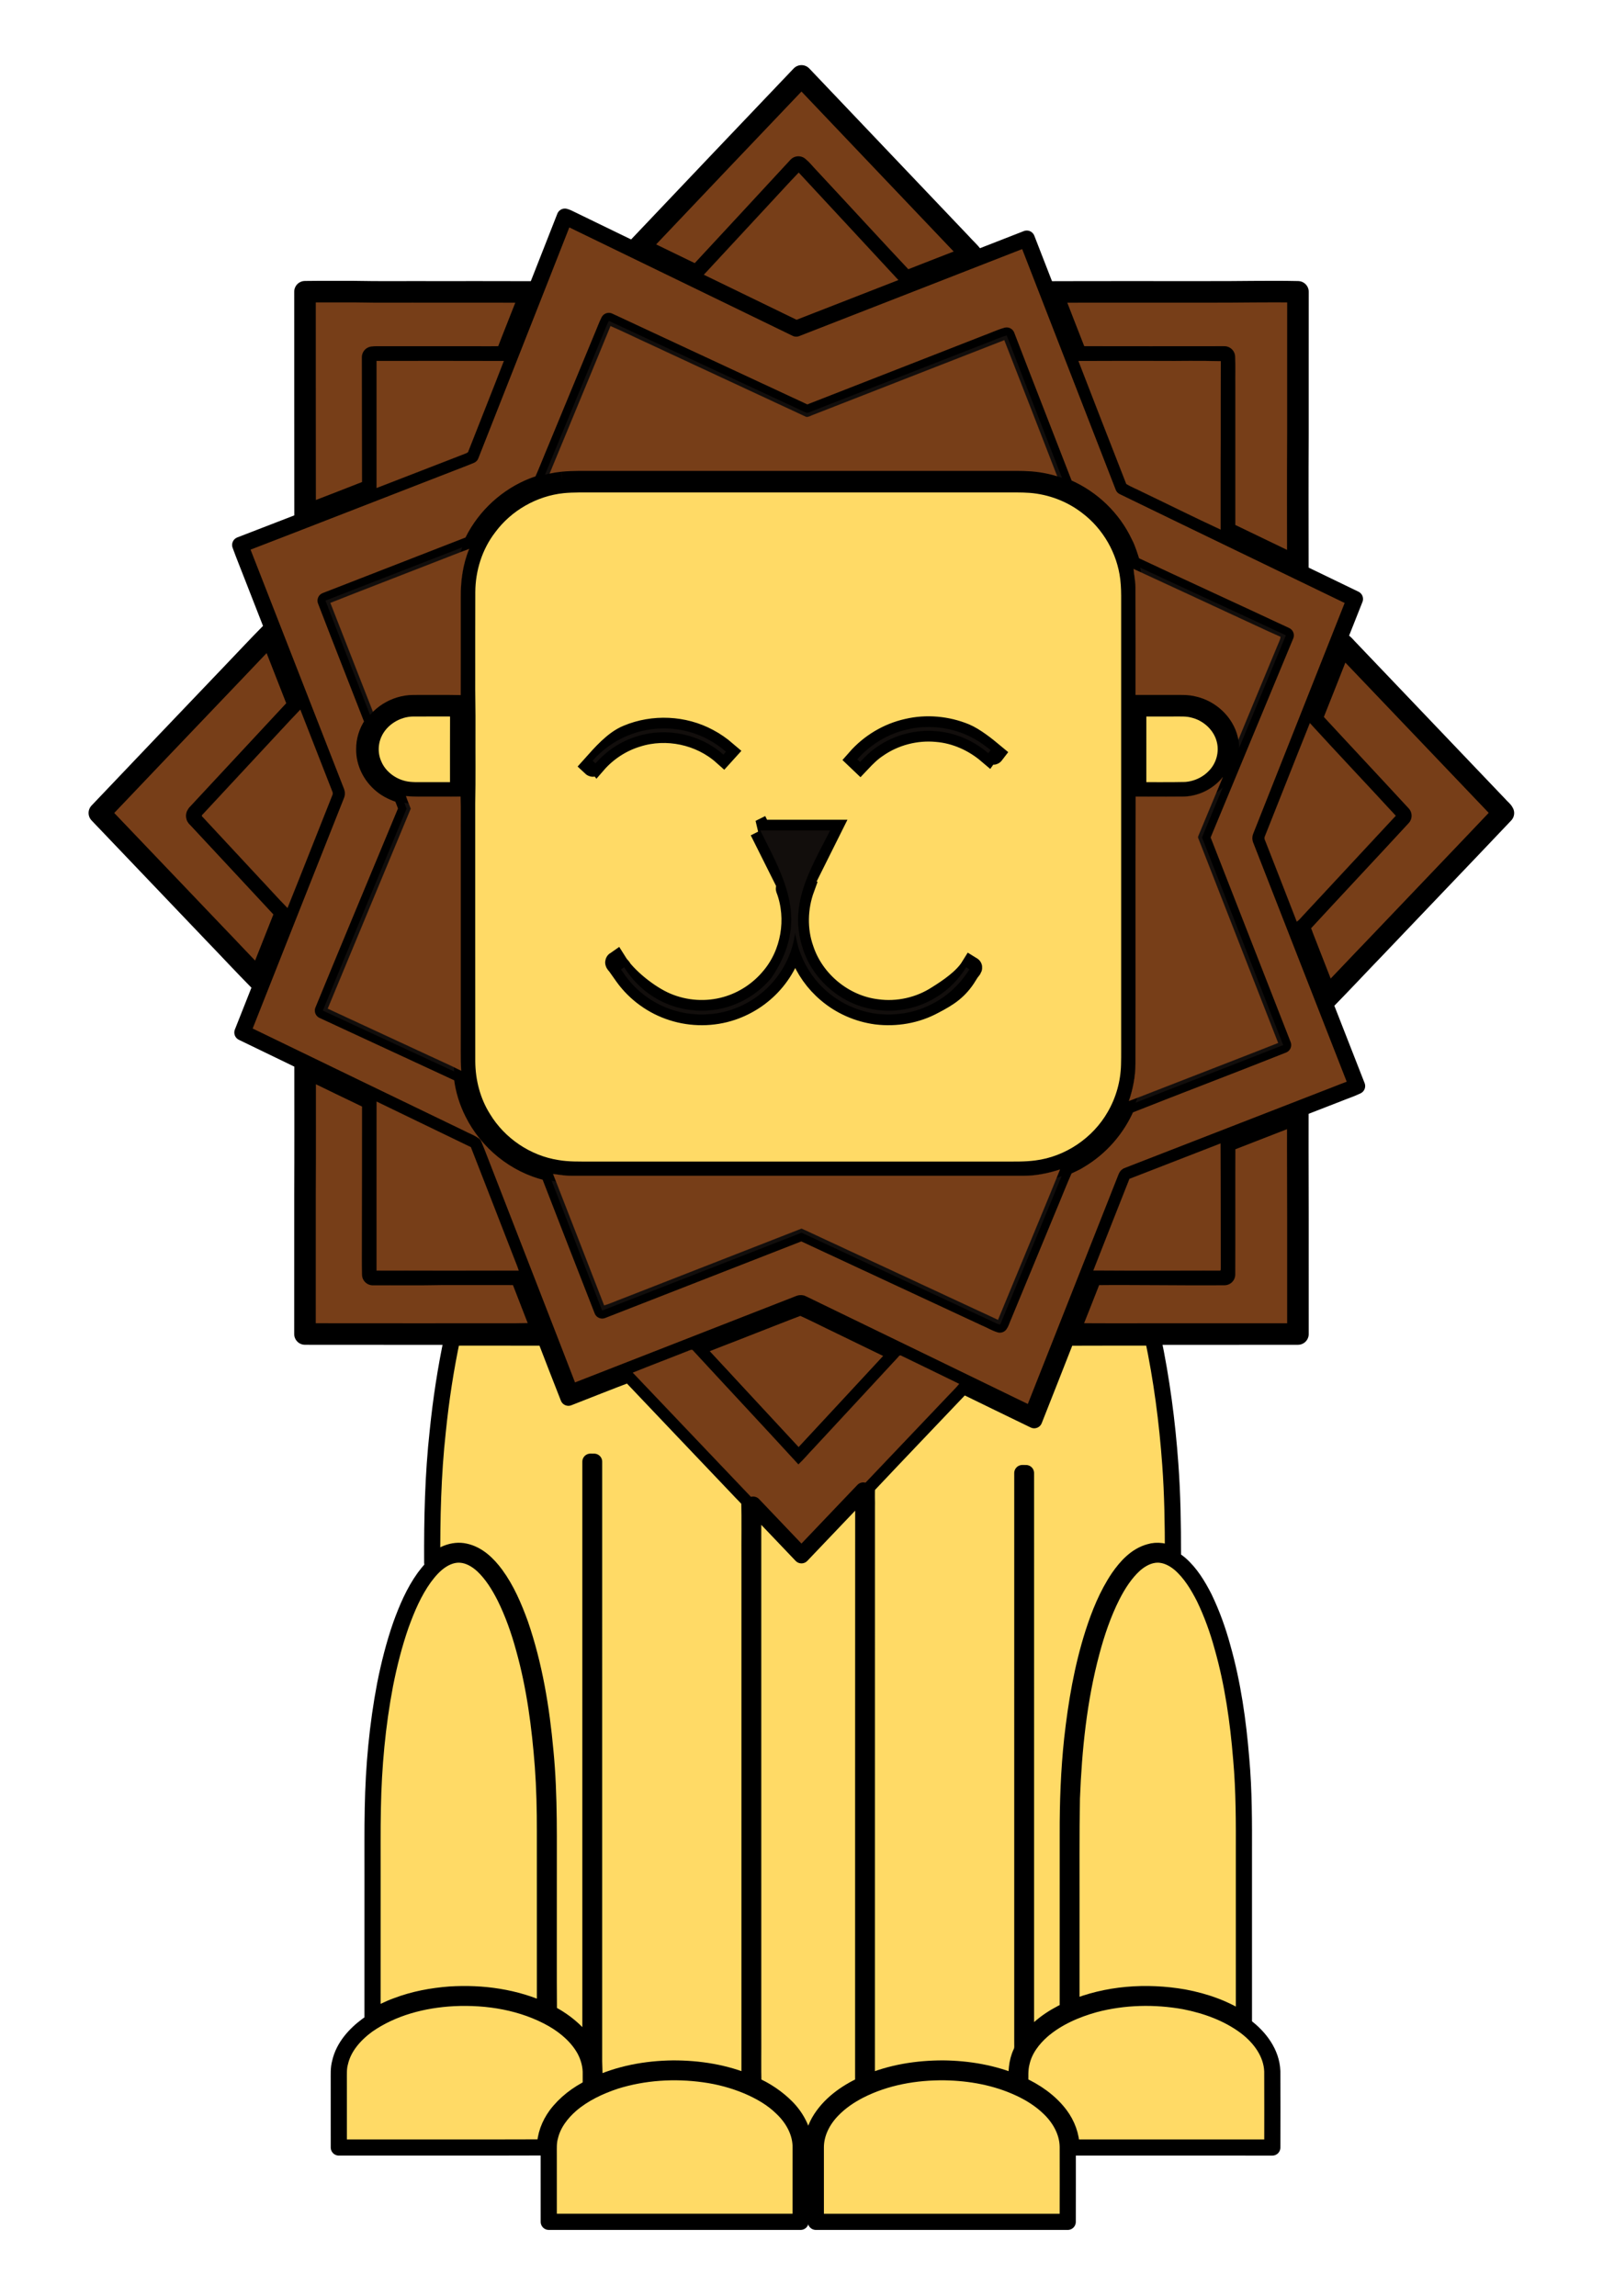 <?xml version="1.0" encoding="UTF-8" standalone="no"?>
<svg
   xmlns:dc="http://purl.org/dc/elements/1.1/"
   xmlns:cc="http://creativecommons.org/ns#"
   xmlns:rdf="http://www.w3.org/1999/02/22-rdf-syntax-ns#"
   xmlns:svg="http://www.w3.org/2000/svg"
   xmlns="http://www.w3.org/2000/svg"
   xmlns:sodipodi="http://sodipodi.sourceforge.net/DTD/sodipodi-0.dtd"
   xmlns:inkscape="http://www.inkscape.org/namespaces/inkscape"
   version="1.1"
   id="Layer_1"
   x="0px"
   y="0px"
   viewBox="0 0 1189.92 1704.619"
   style="enable-background:new 0 0 1189.92 1704.619;"
   xml:space="preserve"
   inkscape:version="0.91 r13725"
   sodipodi:docname="Stylized-Cartoon-Lion-remix.svg"><defs
     id="defs1134032" /><sodipodi:namedview
     pagecolor="#ffffff"
     bordercolor="#666666"
     borderopacity="1"
     objecttolerance="10"
     gridtolerance="10"
     guidetolerance="10"
     inkscape:pageopacity="0"
     inkscape:pageshadow="2"
     inkscape:window-width="1916"
     inkscape:window-height="1035"
     id="namedview1134030"
     showgrid="false"
     inkscape:zoom="0.58583616"
     inkscape:cx="566.95775"
     inkscape:cy="756.76073"
     inkscape:window-x="4"
     inkscape:window-y="1"
     inkscape:window-maximized="1"
     inkscape:current-layer="g1133946" /><style
     type="text/css"
     id="style1133944">
	.st0{fill:#120E0C;stroke:#120E0C;stroke-width:0.094;}
	.st1{fill:#773E18;stroke:#773E18;stroke-width:0.094;}
	.st2{fill:#FFDA66;stroke:#FFDA66;stroke-width:0.094;}
</style><g
     id="g1133946"><g
       id="g1134576"><path
         id="path1133948"
         d="M470.97,182.579c41.38-43.366,82.623-86.861,123.964-130.259c43.288,45.468,86.55,90.963,129.831,136.444   c12.986-5.056,25.966-10.144,38.953-15.219c5.237,13.48,10.475,26.953,15.719,40.426c62.225-0.337,124.451-0.032,186.676-0.175   c0.149,69.52-0.032,139.04-0.013,208.56c14.408,6.97,28.815,13.927,43.223,20.891c-4.128,10.403-8.268,20.807-12.363,31.223   c40.99,43.035,82.065,85.992,123.055,129.026c-44.703,46.76-89.295,93.624-134.004,140.384c8.21,21.41,16.66,42.736,24.98,64.101   c-14.972,5.828-29.964,11.61-44.917,17.49c0.169,55.878,0.045,111.757,0.084,167.635c-35.863,0.013-71.727-0.02-107.59,0.019   c4.796,22.916,8.359,46.091,10.76,69.377c3.362,30.918,4.238,62.05,4.03,93.13c10.241,6.84,16.958,17.601,22.539,28.316   c10.592,21.579,16.802,45.027,21.287,68.553c4.893,25.908,7.379,52.218,8.489,78.547c0.513,14.933,0.402,29.88,0.409,44.826   c0.013,42.1-0.026,84.2,0.019,126.3c9.268,7.035,17.348,16.53,20.034,28.095c1.395,4.874,0.993,9.982,1.038,14.992   c-0.006,17.192,0.013,34.377-0.006,51.569c-23.74,0.006-47.48,0-71.22,0c-6.886,0.863-13.836,0.35-20.761,0.487   c-19.957,0-39.907,0.006-59.863,0c-0.071,18.334,0.078,36.668-0.071,55.002H602.93c-0.318-18.328-0.019-36.675-0.149-55.002   c-1.889-0.013-3.771-0.013-5.653,0.006c-0.019,18.334,0.026,36.662-0.019,54.996H404.565c-0.078-18.334-0.007-36.661-0.032-54.996   c-26.959,0-53.912-0.026-80.871,0.013c-3.485,0.208-6.912-0.701-10.397-0.519c-21.527,0.039-43.048,0-64.568,0.013   c0.045-19.781-0.104-39.569,0.071-59.35c0.649-16.069,11.883-29.575,24.908-37.934c0.201-39.719,0.026-79.443,0.084-119.162   c0.019-20.235-0.149-40.484,1.071-60.687c0.811-15.719,2.382-31.398,4.549-46.981c3.887-26.349,9.417-52.659,19.496-77.392   c4.66-11.299,10.358-22.345,18.431-31.606c0.74-0.701,0.727-1.739,0.759-2.654c-0.071-24.272,0.156-48.564,1.863-72.785   c2.174-31.976,6.47-63.809,12.993-95.188c-36.428,0.032-72.862,0.006-109.29,0.013c-0.058-31.638,0.136-63.277,0.078-94.915   c-0.071-35.831,0.24-71.655,0-107.48c-15.835-7.528-31.573-15.251-47.376-22.838c4.926-12.435,9.839-24.882,14.797-37.304   c-40.374-42.405-80.832-84.719-121.225-127.099c43.255-45.416,86.64-90.71,129.844-136.178   c-8.443-21.378-16.738-42.814-25.122-64.211c16.381-6.328,32.722-12.74,49.109-19.048c0.117-31.106-0.117-62.212-0.026-93.325   c0.071-25.635-0.247-51.27-0.006-76.906c57.28,0.013,114.56,0.091,171.834-0.039c7.392-18.996,14.985-37.908,22.384-56.904   C435.639,165.355,453.285,174.006,470.97,182.579 M473.793,183.78c14.511,7.262,29.185,14.206,43.768,21.332   c25.038-27.024,50.122-54.009,75.088-81.098c2.557,2.057,4.53,4.712,6.808,7.061c24.266,26.025,48.285,52.289,72.655,78.217   c16.562-6.444,33.086-12.993,49.674-19.372c-2.479-3.141-5.497-5.808-8.151-8.8c-39.569-41.587-79.099-83.207-118.694-124.775   C554.528,98.788,514.089,141.219,473.793,183.78 M571.46,151.142c-17.062,18.412-34.111,36.824-51.18,55.223   c23.214,11.448,46.572,22.611,69.819,33.981c0.649,0.409,1.33,0.467,2.051,0.175c25.629-9.923,51.167-20.086,76.828-29.938   c-0.292-0.474-0.604-0.928-0.928-1.363c-25.058-27.005-50.05-54.081-75.153-81.046C585.595,135.683,578.631,143.516,571.46,151.142    M419.304,160.832c-23.163,59.123-46.604,118.136-69.832,177.233c-5.354,2.258-10.832,4.218-16.231,6.38   c-51.66,20.008-103.248,40.212-154.94,60.123c3.063,8.43,6.496,16.725,9.709,25.103c20.612,52.789,41.224,105.578,61.842,158.367   c0.305,0.824,0.234,1.642-0.214,2.46c-23.247,58.656-46.546,117.299-69.715,175.994c53.944,26.206,107.986,52.205,161.976,78.327   c3.251,1.759,6.886,2.966,9.91,5.075c3.245,7.866,6.185,15.868,9.326,23.786c20.709,53.393,41.594,106.714,62.193,160.145   c2.719-0.63,5.231-1.889,7.84-2.836c53.191-20.794,106.389-41.555,159.574-62.355c1.707-0.552,3.55-1.992,5.296-0.746   c56.696,27.543,113.437,55.009,170.12,82.584c23.37-58.877,46.507-117.844,69.825-176.734c0.24-0.642,0.701-1.045,1.382-1.207   c51.997-20.21,103.988-40.439,155.985-60.655c4.653-1.921,9.488-3.446,14.025-5.646c-23.656-60.311-47.136-120.687-70.773-181.004   c-0.402-1.305-1.441-2.648-0.779-4.03c23.299-58.857,46.669-117.688,69.961-176.552c-57.306-27.79-114.729-55.366-171.99-83.246   c-23.799-61.447-47.818-122.815-71.61-184.262c-57.072,22.196-114.06,44.625-171.139,66.794   c-55.748-27.095-111.529-54.126-167.284-81.215C422.328,161.967,420.861,161.273,419.304,160.832 M226.397,216.567   c-0.065,55.424,0.11,110.848,0.084,166.272c16.776-6.464,33.553-12.934,50.271-19.554c0.006-32.703-0.156-65.399-0.143-98.095   c2.038-0.24,4.095-0.182,6.152-0.156c20.119-0.006,40.238,0,60.363-0.006c10.741-0.104,21.501,0.221,32.235-0.162   c6.152-16.095,12.642-32.067,18.886-48.129c-24.616-0.117-49.239-0.013-73.862-0.052c-19.243-0.084-38.498,0.201-57.734-0.195   C250.566,216.548,238.481,216.392,226.397,216.567 M780.591,216.749c6.243,16.082,12.461,32.177,18.782,48.24   c36.493,0.084,72.986,0.052,109.478,0.013c0.299,7.068,0.045,14.142,0.13,21.216c0.006,35.675-0.013,71.357,0.006,107.032   c-0.13,0.928,0.227,1.837,1.227,2.07c17.756,8.489,35.435,17.14,53.178,25.648c-0.019-33.248-0.123-66.496,0.071-99.744   c0.02-34.857-0.032-69.721,0.026-104.585c-22.468-0.48-44.943,0.169-67.417,0.045C857.581,216.729,819.083,216.606,780.591,216.749    M279.543,267.967c-0.039,31.424-0.019,62.842-0.007,94.266c22.059-8.469,44.041-17.133,66.093-25.622   c0.889-0.35,1.902-0.74,2.083-1.817c8.69-22.293,17.666-44.475,26.245-66.814C342.489,267.928,311.013,267.954,279.543,267.967    M800.561,267.987c11.76,30.444,23.591,60.869,35.493,91.255c3.797,2.356,8.054,3.933,12.026,6.01   c19.34,9.242,38.518,18.853,57.974,27.842c0.052-22.234-0.097-44.462,0.097-66.697c0.039-19.424-0.071-38.855,0.058-58.28   c-15.277-0.376-30.581-0.052-45.871-0.162C840.415,267.974,820.485,267.909,800.561,267.987 M173.848,498.515   c-33.365,35-66.82,69.922-100.094,105.007c28.335,29.659,56.638,59.35,84.96,89.029c11.234,11.636,22.215,23.526,33.592,35.02   c6.393-16.536,13.064-32.975,19.528-49.479c0.337-0.746,0.201-1.376-0.402-1.882c-21.644-23.195-43.171-46.5-64.841-69.676   c-1.168-0.766-0.162-1.752,0.467-2.395c24.22-25.986,48.363-52.049,72.577-78.041c0.74-0.98,2.525-1.908,1.694-3.342   c-6.86-17.451-13.642-34.929-20.489-52.387C191.689,479.597,182.856,489.137,173.848,498.515 M995.706,477.605   c-7.34,18.827-14.862,37.583-22.293,56.371c22.072,23.928,44.359,47.662,66.424,71.597c-25.058,27.186-50.401,54.12-75.452,81.312   c-0.383,2.654,1.824,5.419,2.525,8.112c6.023,15.29,11.877,30.645,18.003,45.89c12.175-12.428,24.013-25.174,36.11-37.68   c31.612-33.248,63.413-66.321,94.954-99.62c-0.785-1.648-2.492-2.726-3.641-4.141c-37.356-39.212-74.777-78.353-112.139-117.552   C998.724,480.434,997.504,478.682,995.706,477.605 M193.435,558.398c-14.362,15.485-28.763,30.924-43.119,46.403   c-0.591,0.461-0.617,0.941-0.078,1.441c14.064,15.134,28.147,30.256,42.204,45.397c7.022,7.418,13.798,15.083,20.962,22.364   c11.228-27.9,22.163-55.924,33.319-83.856c0.389-0.766,0.337-1.629-0.013-2.388c-7.95-20.294-15.855-40.614-23.805-60.908   C212.937,537.234,203.3,547.923,193.435,558.398 M939.069,620.597c-0.474,0.922-0.61,1.979-0.084,2.927   c7.879,20.203,15.848,40.367,23.63,60.609c1.888-1.227,3.199-3.096,4.757-4.686c22.883-24.629,45.806-49.226,68.676-73.868   c-21.144-22.994-42.645-45.663-63.705-68.728C961.135,564.719,950.218,592.71,939.069,620.597 M226.488,792.334   c-0.013,31.184,0.11,62.375-0.084,93.559c-0.019,34.805,0.026,69.611-0.019,104.416c49.732,0.091,99.471,0.013,149.21,0.039   c9.274,0.091,18.529-0.357,27.803-0.188c-5.464-14.148-11.026-28.257-16.458-42.412c-0.344-0.72-0.552-1.966-1.616-1.759   c-18.814-0.071-37.629,0-56.443-0.032c-17.38,0.389-34.773,0.11-52.16,0.201c-0.208-8.833-0.032-17.679-0.091-26.511   c0.117-34.358,0.091-68.715,0.123-103.073c-4.679-2.525-9.553-4.679-14.317-7.048C250.423,803.853,238.592,797.785,226.488,792.334    M279.556,817.787c-0.065,41.802-0.019,83.603-0.026,125.405c35.156,0.065,70.318,0.052,105.481,0.007   c-0.974-3.2-2.349-6.243-3.511-9.358c-10.676-27.414-21.268-54.846-32.002-82.234C326.186,840.32,302.855,829.093,279.556,817.787    M953.47,830.404c-14.81,5.769-29.626,11.52-44.436,17.283c-0.149,32.807,0.045,65.62-0.097,98.426   c-32.839,0.273-65.672-0.441-98.51-0.065c-5.796,14.7-11.533,29.425-17.419,44.086c19.853,0.357,39.712,0.169,59.571,0.214   c36.967-0.019,73.927,0.032,110.893-0.026c-0.02-19.463,0-38.92-0.007-58.383c0.084-35.072-0.188-70.143-0.084-105.215   C959.986,827.684,956.78,829.196,953.47,830.404 M838.429,875.132c-8.937,22.663-17.925,45.306-26.79,67.995   c31.184,0.214,62.375,0.071,93.565,0.071c1.305,0.24,0.863-1.447,0.98-2.168c-0.065-30.717,0.013-61.434-0.201-92.144   C883.457,857.603,860.956,866.397,838.429,875.132 M552.315,986.674c-11.851,4.738-23.863,9.099-35.61,14.077   c8.184,9.235,16.763,18.126,25.077,27.251c17.036,18.328,34.014,36.713,51.043,55.047c23.915-25.661,47.688-51.465,71.571-77.159   c0.519-0.461,0.999-1.506-0.032-1.707c-13.564-6.581-27.128-13.174-40.698-19.749c-9.806-4.66-19.476-9.696-29.38-14.083   C580.247,975.655,566.313,981.255,552.315,986.674 M335.701,993.184c-4.848,22.838-8.379,45.955-10.741,69.183   c-3.595,32.43-4.29,65.094-4.128,97.699c6.412-6.003,15.394-10.299,24.324-8.301c9.657,2.057,17.056,9.345,22.741,17.023   c8.177,11.156,13.635,24.013,18.334,36.947c10.436,30.386,15.699,62.297,18.6,94.214c3.303,33.637,2.362,67.469,2.505,101.217   c0.071,31.048-0.136,62.109,0.104,93.15c4.472,2.09,8.632,4.77,12.584,7.723c7.691,5.912,14.797,13.252,18.25,22.481   c-0.019-146.478-0.007-292.949-0.007-439.426c0.909-0.013,1.817-0.006,2.739,0.013c-0.013,148.399-0.013,296.804-0.007,445.209   c0.234,5.906,0.37,11.818,0.305,17.737c18.1-8.599,38.239-12.279,58.195-12.513c19.385-0.058,38.985,3.037,56.871,10.715   c0.019-129.494,0.007-258.987,0.007-388.48c-0.097-14.55,0.201-29.133-0.143-43.664c-2.408-2.998-5.289-5.594-7.872-8.443   c-27.095-28.556-54.308-57.007-81.364-85.609c-15.076,5.698-30.055,11.662-45.06,17.549c-5.854-14.849-11.63-29.73-17.361-44.625   c-20.683-0.091-41.373-0.013-62.063-0.039C340.269,993.086,337.842,992.639,335.701,993.184 M791.838,993.002   c-7.963,20.469-16.102,40.867-24.143,61.304c-17.607-8.58-35.266-17.062-52.854-25.7c-23.708,24.954-47.539,49.81-71.13,74.861   c-0.545,5.283-0.078,10.695-0.227,16.03c-0.019,142.266,0.026,284.538-0.026,426.803c17.795-7.716,37.343-10.78,56.651-10.767   c18.613,0.221,37.349,3.368,54.522,10.708c-0.253-7.587-0.052-15.433,3.258-22.416c1.493-2.804,0.857-6.036,0.974-9.053   c0.006-140.416,0-280.832,0.006-421.242c0.902-0.013,1.817-0.006,2.739,0.013c-0.019,141.039-0.006,282.085-0.006,423.124   c7.704-10.955,18.938-18.905,31.002-24.441c0.019-43.541,0.006-87.088,0.013-130.629c-0.071-23.597,0.798-47.214,3.303-70.682   c2.959-26.479,7.418-52.919,15.517-78.353c4.64-14.447,10.377-28.724,18.873-41.373c5.685-8.216,12.973-16.277,22.935-19.035   c5.795-1.83,12.045-0.623,17.438,1.902c0.013-22.358-0.331-44.735-1.966-67.034c-2.265-31.593-6.425-63.082-12.96-94.078   C834.451,992.983,813.145,992.866,791.838,993.002 M511.714,1002.51c-13.953,5.575-28.03,10.845-41.951,16.497   c41.769,43.8,83.389,87.744,125.171,131.525c36.11-37.836,72.103-75.789,108.161-113.677c2.953-3.174,6.114-6.165,8.859-9.527   c-14.278-7.029-28.621-13.908-42.924-20.878c-1.35-0.967-2.129,1.071-3.005,1.772c-20.781,22.501-41.639,44.93-62.453,67.404   c-3.699,3.79-7.022,7.95-10.929,11.533c-25.908-28.29-52.147-56.274-78.139-84.479   C513.862,1001.569,512.616,1002.166,511.714,1002.51 M594.934,1154.582c-11.98-12.5-23.863-25.097-35.831-37.609   c0.019,130.85,0.006,261.693,0.013,392.543c0.084,12.701-0.182,25.408,0.13,38.102c9.235,3.998,17.756,9.728,24.837,16.893   c7.775,7.97,13.181,18.724,13.071,30.029c1.863,0.006,3.725,0.006,5.594,0.02c0.078-6.795,1.921-13.538,5.211-19.463   c7.262-12.714,19.703-21.579,32.781-27.608c0.058-147.01-0.065-294.02,0.058-441.029   C625.456,1122.45,610.263,1138.584,594.934,1154.582 M327.114,1158.625c-4.848,3.264-8.697,7.775-12.169,12.422   c-7.697,10.702-12.889,22.935-17.354,35.266c-5.036,14.459-8.781,29.347-11.76,44.359c-5.737,30.133-8.515,60.791-9.086,91.443   c-0.37,17.081-0.143,34.163-0.201,51.251c-0.013,34.689,0.019,69.377-0.019,104.066c5.886-3.089,11.766-6.256,18.061-8.469   c12.59-4.796,25.979-7.288,39.387-8.307c24-1.512,48.635,1.875,70.552,12.091c-0.026-44.372-0.006-88.743-0.013-133.115   c0.045-16.212-0.35-32.43-1.532-48.597c-2.252-29.282-6.055-58.591-13.966-86.932c-3.608-13.33-8.203-26.44-14.356-38.816   c-4.303-8.424-9.358-16.634-16.277-23.169c-4.549-4.173-10.215-7.574-16.497-8.002   C336.603,1153.706,331.424,1155.685,327.114,1158.625 M842.155,1161.565c-7.055,6.451-12.247,14.641-16.575,23.091   c-6.691,13.285-11.494,27.446-15.316,41.795c-9.456,35.357-13.162,71.98-14.602,108.466c-0.532,27.271-0.24,54.548-0.312,81.825   c-0.013,24.759,0.013,49.518-0.013,74.277c26.18-11.065,55.658-13.084,83.499-8.236c15.732,2.947,31.262,8.333,44.534,17.426   c-0.019-41.029-0.006-82.052-0.006-123.082c0.058-23.798,0.136-47.649-1.999-71.376c-2.278-27.991-6.23-55.969-13.914-83.032   c-3.433-12.61-7.892-24.96-13.57-36.727c-4.686-9.151-10.131-18.185-17.951-25.012c-4.692-3.959-10.579-7.029-16.854-6.912   C852.701,1154.16,846.827,1157.437,842.155,1161.565 M336.622,1483.296c-22.488,1.201-45.293,7.1-63.932,20.125   c-9.294,6.853-17.646,16.127-20.249,27.673c-1.246,4.394-0.902,9.002-0.948,13.519c0.007,16.53-0.019,33.06,0.013,49.589   c51.024-0.039,102.054,0.11,153.078-0.071c-0.052-8.619,3.213-17.023,8.249-23.928c6.626-8.891,15.712-15.751,25.603-20.631   c0.156-3.187,0.065-6.36,0.091-9.534c0.227-6.347-1.493-12.662-4.433-18.25c-5.406-9.845-14.239-17.367-23.857-22.929   C388.009,1486.301,361.9,1482.083,336.622,1483.296 M812.677,1487.904c-14.025,3.901-27.79,9.865-38.933,19.411   c-7.132,6.269-13.233,14.278-15.349,23.695c-1.428,5.374-0.986,10.987-0.999,16.491c11.351,5.127,21.981,12.448,29.529,22.481   c5.192,6.951,8.424,15.491,8.469,24.22c49.687,0.02,99.374-0.013,149.054,0.02c0.039-18.86,0.065-37.719-0.013-56.579   c-0.474-13.596-9.326-25.311-19.846-33.209c-13.259-9.884-29.198-15.621-45.319-18.782   C857.257,1481.693,834.347,1482.213,812.677,1487.904 M456.757,1544.853c-11.799,3.946-23.325,9.352-32.846,17.484   c-7.223,6.302-13.428,14.336-15.602,23.844c-1.22,4.192-0.954,8.593-0.974,12.915c0.013,16.757-0.019,33.514,0.013,50.277   c62.323,0,124.639,0,186.955,0c0.045-18.269-0.006-36.538,0.026-54.801c0.273-11.39-5.724-22.066-13.843-29.704   c-7.184-7.113-16.121-12.182-25.343-16.173c-10.332-4.348-21.235-7.301-32.333-8.82   C500.785,1536.799,478.025,1538.201,456.757,1544.853 M637.943,1551.901c-7.314,3.764-14.226,8.476-19.95,14.421   c-7.178,7.321-12.337,17.108-12.402,27.537c-0.013,18.509-0.032,37.012,0.013,55.521c62.329-0.006,124.652-0.019,186.981,0.007   c0.058-18.516,0.026-37.025,0.019-55.541c-0.078-11.059-5.854-21.326-13.694-28.822c-6.47-6.308-14.239-11.189-22.429-14.946   c-17.211-7.976-36.24-11.409-55.119-11.74C679.602,1538.071,657.438,1541.939,637.943,1551.901z"
         class="st0" /><path
         style="stroke-width:16;stroke-miterlimit:4;stroke-dasharray:none;stroke:#000000;stroke-opacity:1;stroke-linejoin:round;stroke-linecap:round"
         id="path1133950"
         d="M473.793,183.78c40.296-42.561,80.735-84.992,121.147-127.436c39.595,41.568,79.125,83.188,118.694,124.775   c2.654,2.992,5.672,5.659,8.151,8.8c-16.588,6.38-33.112,12.928-49.674,19.372c-24.37-25.927-48.389-52.192-72.655-78.217   c-2.278-2.349-4.251-5.004-6.808-7.061c-24.967,27.089-50.05,54.074-75.088,81.098C502.978,197.986,488.305,191.042,473.793,183.78   z"
         class="st1" /><path
         id="path1133952"
         d="M571.46,151.142c7.171-7.626,14.135-15.459,21.436-22.968c25.103,26.966,50.096,54.042,75.153,81.046   c0.325,0.435,0.636,0.889,0.928,1.363c-25.661,9.852-51.199,20.015-76.828,29.938c-0.72,0.292-1.402,0.234-2.051-0.175   c-23.247-11.37-46.604-22.533-69.819-33.981C537.349,187.966,554.398,169.554,571.46,151.142z"
         class="st1" /><path
         style="stroke-width:12;stroke-miterlimit:4;stroke-dasharray:none;stroke:#000000;stroke-opacity:1;stroke-linejoin:round;stroke-linecap:round"
         id="path1133954"
         d="M419.304,160.832c1.558,0.441,3.024,1.136,4.459,1.882c55.755,27.089,111.536,54.119,167.284,81.215   c57.079-22.17,114.067-44.599,171.139-66.794c23.792,61.447,47.811,122.815,71.61,184.262   c57.261,27.881,114.683,55.456,171.99,83.246c-23.292,58.864-46.663,117.695-69.961,176.552c-0.662,1.382,0.376,2.726,0.779,4.03   c23.636,60.317,47.117,120.693,70.773,181.004c-4.536,2.2-9.372,3.725-14.025,5.646c-51.997,20.216-103.988,40.445-155.985,60.655   c-0.681,0.162-1.142,0.565-1.382,1.207c-23.318,58.89-46.455,117.857-69.825,176.734c-56.683-27.576-113.424-55.041-170.12-82.584   c-1.746-1.246-3.589,0.195-5.296,0.746c-53.185,20.8-106.383,41.561-159.574,62.355c-2.609,0.947-5.121,2.207-7.84,2.836   c-20.599-53.432-41.484-106.753-62.193-160.145c-3.141-7.918-6.081-15.92-9.326-23.786c-3.024-2.109-6.659-3.316-9.91-5.075   c-53.99-26.122-108.031-52.121-161.976-78.327c23.169-58.695,46.468-117.338,69.715-175.994c0.448-0.818,0.519-1.635,0.214-2.46   c-20.618-52.789-41.23-105.578-61.842-158.367c-3.213-8.379-6.646-16.673-9.709-25.103c51.692-19.911,103.281-40.114,154.94-60.123   c5.4-2.161,10.877-4.121,16.231-6.38C372.7,278.968,396.141,219.955,419.304,160.832 M447.548,248.491   c-11.52,27.861-23.039,55.722-34.559,83.59c-3.693,8.69-7.055,17.549-10.948,26.148c-2.038,1.084-4.342,1.584-6.47,2.473   c-19.106,7.489-35.247,22.234-44.443,40.575c-0.591,1.064-0.941,2.538-2.278,2.907c-35.714,13.921-71.461,27.757-107.168,41.698   c11.507,29.99,23.37,59.85,34.981,89.795c0.357,0.759-0.435,1.408-0.72,2.057c-3.615,5.406-5.653,11.909-5.568,18.425   c-0.175,10.131,4.809,20.028,12.571,26.44c4.329,3.706,9.612,5.99,14.959,7.768c1.571,3.193,2.674,6.62,3.965,9.936   c-20.716,49.972-41.613,99.867-62.167,149.898c33.903,15.719,67.813,31.437,101.73,47.13c1.285,0.286,1.356,1.7,1.519,2.765   c1.116,9.053,3.836,17.899,7.95,26.038c10.793,21.806,31.431,38.589,55.132,44.274c1.285,0.052,1.622,1.415,2.051,2.395   c12.954,33.352,25.869,66.723,38.933,100.029c49.038-19.126,98.063-38.291,147.094-57.429c0.72-0.435,1.48-0.11,2.168,0.221   c45.034,20.988,90.093,41.925,135.133,62.894c3.634,1.499,7.042,3.628,10.793,4.796c0.915-1.22,1.279-2.745,1.895-4.115   c11.078-26.797,22.17-53.587,33.248-80.384c4.498-10.63,8.677-21.43,13.363-31.969c3.44-2.018,7.288-3.297,10.624-5.516   c15.66-9.183,28.121-23.532,35.175-40.25c38.576-15.284,77.405-29.964,115.949-45.306   c-20.132-51.361-40.121-102.787-60.259-154.142c20.69-50.018,41.529-99.964,62.238-149.969   c-37.856-17.75-75.932-35.085-113.762-52.867c-1.85-5.341-3.329-10.961-6.029-16.011c-8.554-18.113-23.915-32.826-42.236-40.854   c-1.051-0.402-1.96-1.116-2.239-2.252c-14.252-36.889-28.737-73.687-42.911-110.608c-4.997,1.389-9.696,3.686-14.576,5.445   c-43.1,16.854-86.212,33.689-129.318,50.544c-1.486,0.526-2.914,1.363-4.497,1.512c-2.946-1.175-5.744-2.693-8.651-3.959   c-46.085-21.475-92.215-42.853-138.281-64.374C450.235,241.547,449.041,245.084,447.548,248.491z"
         class="st1" /><path
         style="stroke-width:16;stroke-miterlimit:4;stroke-dasharray:none;stroke:#000000;stroke-opacity:1;stroke-linejoin:round;stroke-linecap:round"
         id="path1133956"
         d="M226.397,216.567c12.084-0.175,24.168-0.019,36.253-0.078c19.236,0.396,38.492,0.11,57.734,0.195   c24.623,0.039,49.246-0.065,73.862,0.052c-6.243,16.063-12.733,32.034-18.886,48.129c-10.734,0.383-21.495,0.058-32.235,0.162   c-20.125,0.006-40.244,0-60.363,0.006c-2.057-0.026-4.115-0.084-6.152,0.156c-0.013,32.696,0.149,65.392,0.143,98.095   c-16.718,6.62-33.495,13.09-50.271,19.554C226.508,327.415,226.332,271.991,226.397,216.567z"
         class="st1" /><path
         style="stroke-width:16;stroke-miterlimit:4;stroke-dasharray:none;stroke:#000000;stroke-opacity:1;stroke-linejoin:round;stroke-linecap:round"
         id="path1133958"
         d="M780.591,216.749c38.492-0.143,76.99-0.019,115.482-0.065c22.475,0.123,44.949-0.526,67.417-0.045   c-0.058,34.864-0.006,69.728-0.026,104.585c-0.195,33.248-0.091,66.496-0.071,99.744c-17.743-8.508-35.422-17.159-53.178-25.648   c-0.999-0.234-1.356-1.142-1.227-2.07c-0.019-35.675,0-71.357-0.006-107.032c-0.084-7.074,0.169-14.148-0.13-21.216   c-36.493,0.039-72.986,0.071-109.478-0.013C793.052,248.926,786.835,232.831,780.591,216.749z"
         class="st1" /><path
         id="path1133960"
         d="M447.548,248.491c1.493-3.407,2.687-6.944,4.387-10.254c46.066,21.521,92.196,42.898,138.281,64.374   c2.908,1.266,5.705,2.784,8.651,3.959c1.584-0.149,3.011-0.986,4.497-1.512c43.106-16.854,86.219-33.689,129.318-50.544   c4.88-1.759,9.579-4.056,14.576-5.445c14.174,36.921,28.66,73.719,42.911,110.608c0.279,1.136,1.188,1.85,2.239,2.252   c18.321,8.028,33.683,22.741,42.236,40.854c2.7,5.049,4.18,10.669,6.029,16.011c37.83,17.782,75.906,35.117,113.762,52.867   c-20.709,50.005-41.548,99.951-62.238,149.969c20.138,51.355,40.127,102.781,60.259,154.142   c-38.544,15.342-77.373,30.022-115.949,45.306c-7.055,16.718-19.515,31.067-35.175,40.25c-3.336,2.22-7.184,3.498-10.624,5.516   c-4.686,10.54-8.865,21.339-13.363,31.969c-11.078,26.797-22.17,53.587-33.248,80.384c-0.617,1.369-0.98,2.895-1.895,4.115   c-3.751-1.168-7.158-3.297-10.793-4.796c-45.04-20.969-90.1-41.906-135.133-62.894c-0.688-0.331-1.447-0.656-2.168-0.221   c-49.031,19.139-98.056,38.304-147.094,57.429c-13.064-33.306-25.979-66.677-38.933-100.029c-0.428-0.98-0.766-2.343-2.051-2.395   c-23.701-5.685-44.339-22.468-55.132-44.274c-4.115-8.138-6.834-16.984-7.95-26.038c-0.162-1.064-0.234-2.479-1.519-2.765   c-33.916-15.693-67.826-31.411-101.73-47.13c20.554-50.031,41.451-99.925,62.167-149.898c-1.292-3.316-2.395-6.743-3.965-9.936   c-5.348-1.778-10.63-4.063-14.959-7.768c-7.762-6.412-12.746-16.309-12.571-26.44c-0.084-6.516,1.953-13.019,5.568-18.425   c0.286-0.649,1.077-1.298,0.72-2.057c-11.61-29.944-23.474-59.805-34.981-89.795c35.708-13.94,71.454-27.777,107.168-41.698   c1.337-0.37,1.687-1.843,2.278-2.907c9.196-18.341,25.337-33.086,44.443-40.575c2.129-0.889,4.433-1.389,6.47-2.473   c3.894-8.599,7.256-17.458,10.948-26.148C424.509,304.213,436.028,276.352,447.548,248.491 M453.201,242.098   c-15.758,38.505-31.82,76.88-47.63,115.358c9.287-2.336,18.892-2.823,28.426-2.667c107.519,0,215.031-0.007,322.543,0   c10.377,0.006,20.742,1.564,30.574,4.913c-13.791-35.746-27.686-71.454-41.639-107.136c-47.143,18.36-94.247,36.824-141.377,55.216   c-1.908,0.532-3.777,2.077-5.776,1.674c-40.763-18.931-81.5-37.921-122.257-56.858C468.432,249.12,460.917,245.369,453.201,242.098    M417.545,358.145c-22.183,2.31-43.132,14.291-56.371,32.242c-10.702,13.934-16.251,31.489-16.355,48.999   c-0.104,20.975-0.013,41.944-0.045,62.92c-0.117,12.986,0.305,25.96,0.175,38.94c-0.084,18.386,0.195,36.778-0.182,55.158   c0.026,63.822-0.032,127.644,0.032,191.466c0.084,15.18,3.998,30.451,12.13,43.34c12.084,19.956,33.164,34.228,56.235,37.836   c8.372,1.48,16.919,1.207,25.395,1.24c101.879,0,203.764,0,305.643,0c8.476-0.032,16.997,0.24,25.415-0.896   c24.642-3.128,47.337-18.444,59.623-40.004c6.834-11.773,10.585-25.285,10.909-38.888c0.221-7.366,0.045-14.739,0.104-22.105   c0-107.285,0-214.576,0-321.861c0.032-5.873-0.026-11.76-0.746-17.588c-2.596-21.313-14.09-41.386-31.204-54.36   c-12.396-9.657-27.706-15.459-43.353-16.673c-6.905-0.5-13.823-0.286-20.735-0.331c-100.814,0-201.629,0-302.443,0   C433.692,357.626,425.599,357.353,417.545,358.145 M322.026,417.638c-25.57,10.014-51.231,19.807-76.75,29.932   c11.221,28.666,22.371,57.358,33.624,86.011c7.042-7.418,16.861-12.246,27.167-12.454c11.961-0.013,23.928,0.013,35.889-0.013   c0.065-25.96,0.019-51.926,0.026-77.886c-0.084-12.143,1.577-24.409,6.237-35.688C339.439,410.759,330.768,414.302,322.026,417.638    M841.467,422.395c0.415,5.023,1.609,9.975,1.434,15.05c0.097,27.881,0.039,55.761,0.026,83.642   c9.501,0.084,18.996,0.019,28.497,0.039c4.309,0.071,8.677-0.311,12.934,0.584c7.6,1.214,14.719,4.978,20.164,10.39   c7.515,7.301,11.344,18.198,9.91,28.595c11.344-27.498,22.806-54.944,34.208-82.416c0.701-1.811,1.72-3.531,1.901-5.497   c-12.136-5.354-24.084-11.13-36.155-16.627C890.083,444.896,865.797,433.597,841.467,422.395 M275.688,543.938   c-3.381,7.691-3.453,16.809,0.013,24.486c4.082,9.683,13.233,16.757,23.364,19.158c5.718,1.395,11.63,0.974,17.458,1.038   c8.508-0.007,17.017,0.006,25.518-0.013c0.026-21.54-0.065-43.08,0.052-64.62c-11.786-0.208-23.578-0.039-35.364-0.084   C293.717,523.982,280.919,531.925,275.688,543.938 M842.94,523.897c-0.013,21.573,0.007,43.145-0.006,64.717   c12.311-0.065,24.629,0.162,36.934-0.123c8.774-0.513,17.341-4.42,23.37-10.832c7.223-7.405,10.332-18.542,7.827-28.595   c-2.797-11.87-12.973-21.287-24.707-24.097c-5.302-1.467-10.825-1.006-16.251-1.071   C861.053,523.897,851.993,523.897,842.94,523.897 M877.22,591.38c-11.409,0.071-22.812,0.032-34.215,0.013   c-0.162,66.126,0.026,132.252-0.091,198.378c-0.104,9.352-1.837,18.665-4.9,27.498c10.131-3.706,20.125-7.794,30.211-11.643   c26.829-10.488,53.737-20.807,80.527-31.392c-19.71-50.641-39.511-101.236-59.253-151.858c-0.474-0.805-0.052-1.661,0.26-2.421   c6.016-14.31,11.876-28.679,17.906-42.983C900.356,586.051,888.902,591.574,877.22,591.38 M301.408,591.029   c1.038,3.141,2.369,6.178,3.531,9.281c-20.534,49.492-41.166,98.945-61.635,148.457c22.325,10.345,44.651,20.69,66.976,31.035   c10.656,5.043,21.482,9.735,32.015,14.998c-0.526-8.995-0.234-18.01-0.305-27.017c-0.007-49.33,0-98.666,0-147.996   c-0.11-9.469,0.208-18.951-0.162-28.406c-6.925,0.078-13.85,0.013-20.768,0.032C314.504,591.38,307.943,591.587,301.408,591.029    M757.838,872.887c-111.192-0.013-222.39,0-333.582-0.007c-4.608,0.065-9.125-0.818-13.674-1.35   c12.623,32.495,25.324,64.964,37.875,97.492c4.4-1.201,8.521-3.245,12.811-4.777c44.56-17.412,89.146-34.767,133.692-52.218   c3.725,1.551,7.347,3.342,11.013,5.03c44.956,20.885,89.879,41.834,134.841,62.693c5.354-12.831,10.624-25.7,15.952-38.544   c9.982-24.357,20.262-48.603,30.061-73.031C777.502,871.258,767.689,873.12,757.838,872.887z"
         class="st0" /><path
         id="path1133962"
         d="M453.201,242.098c7.717,3.271,15.232,7.022,22.864,10.501c40.757,18.938,81.494,37.927,122.257,56.858   c1.999,0.402,3.868-1.142,5.776-1.674c47.13-18.392,94.234-36.856,141.377-55.216c13.953,35.682,27.848,71.389,41.639,107.136   c-9.832-3.349-20.197-4.906-30.574-4.913c-107.512-0.007-215.024,0-322.543,0c-9.534-0.156-19.139,0.331-28.426,2.667   C421.38,318.978,437.443,280.603,453.201,242.098z"
         class="st1" /><path
         id="path1133964"
         d="M279.543,267.967c31.47-0.013,62.946-0.039,94.415,0.013c-8.58,22.338-17.555,44.521-26.245,66.814   c-0.182,1.077-1.194,1.467-2.083,1.817c-22.053,8.489-44.034,17.153-66.093,25.622   C279.524,330.809,279.504,299.391,279.543,267.967z"
         class="st1" /><path
         id="path1133966"
         d="M800.561,267.987c19.924-0.078,39.855-0.013,59.779-0.032c15.29,0.11,30.594-0.214,45.871,0.162   c-0.13,19.424-0.019,38.855-0.058,58.28c-0.195,22.234-0.045,44.462-0.097,66.697c-19.457-8.989-38.635-18.6-57.974-27.842   c-3.972-2.077-8.229-3.654-12.026-6.01C824.152,328.856,812.32,298.431,800.561,267.987z"
         class="st1" /><path
         sodipodi:nodetypes="ccccccccccccccccccccccccccccccccccccccccccccccccccccccccccccccccc"
         inkscape:connector-curvature="0"
         style="fill:#ffda66;stroke:#000000;stroke-width:16;stroke-miterlimit:4;stroke-dasharray:none;stroke-opacity:1"
         id="path1133968"
         d="m 417.545,358.145 c 8.054,-0.792 16.147,-0.519 24.227,-0.565 l 302.443,0 c 6.912,0.045 13.83,-0.169 20.735,0.331 15.647,1.214 30.957,7.016 43.353,16.673 17.114,12.973 28.608,33.047 31.204,54.36 0.72,5.828 0.779,11.714 0.746,17.588 l 0,321.861 c -0.058,7.366 0.117,14.739 -0.104,22.105 -0.324,13.603 -4.076,27.115 -10.909,38.888 -12.285,21.56 -34.981,36.876 -59.623,40.004 -8.417,1.136 -16.939,0.863 -25.415,0.896 l -305.643,0 c -8.476,-0.032 -17.023,0.24 -25.395,-1.24 -23.072,-3.608 -44.151,-17.88 -56.235,-37.836 -8.132,-12.889 -12.045,-28.16 -12.13,-43.34 -0.065,-63.822 -0.007,-127.644 -0.032,-191.466 0.376,-18.38 0.097,-36.772 0.182,-55.158 0.13,-12.98 -0.292,-25.953 -0.175,-38.94 0.032,-20.975 -0.058,-41.944 0.045,-62.92 0.104,-17.51 5.653,-35.065 16.355,-48.999 13.239,-17.951 34.188,-29.932 56.371,-32.242 m 256.053,183.392 c -14.33,3.193 -27.498,11.137 -37.161,22.17 0.662,0.63 1.324,1.259 1.999,1.902 3.842,-4.076 7.84,-8.067 12.539,-11.169 12.863,-8.982 28.952,-13.155 44.566,-11.643 14.025,1.162 27.394,7.184 38.07,16.277 0.532,-0.746 3.258,1.246 3.81,0.519 -5.744,-4.796 -14.291,-11.604 -21.196,-14.499 -13.389,-5.504 -28.517,-6.906 -42.627,-3.557 m -207.58,4.575 c -10.001,4.037 -18.899,14.401 -26.07,22.429 0.688,0.643 1.389,-2.524 2.096,-1.882 8.151,-9.417 18.957,-16.51 30.886,-20.112 21.8,-6.918 46.955,-1.661 64.049,13.577 0.617,-0.694 1.22,-1.395 1.85,-2.077 -4.089,-3.511 -8.521,-6.613 -13.285,-9.118 -18.101,-9.767 -40.575,-10.747 -59.526,-2.817 m 98.426,70.416 c 6.996,13.966 13.973,27.946 20.962,41.918 -0.967,0.195 -2.012,0.766 -1.285,1.856 8.067,21.871 3.66,47.831 -11.448,65.633 -8.632,10.429 -20.463,18.217 -33.507,21.884 -14.667,4.179 -30.73,3.141 -44.742,-2.875 -12.87,-5.419 -29.77,-18.84 -37.129,-30.665 -0.753,0.519 4.498,4.874 3.758,5.412 1.11,1.545 2.168,3.128 3.251,4.699 8.612,11.903 21.125,20.911 35.13,25.337 14.07,4.523 29.594,4.465 43.606,-0.24 11.487,-3.861 21.949,-10.728 30.022,-19.775 9.3,-10.364 15.42,-23.591 17.14,-37.414 1.006,5.335 2.09,10.702 4.128,15.764 4.186,10.962 11.143,20.865 20.145,28.413 10.176,8.71 22.948,14.291 36.207,16.056 14.343,1.746 29.244,-0.785 41.977,-7.691 11.065,-5.75 18.126,-10.338 24.707,-20.89 -0.792,-0.5 4.426,-5.348 3.641,-5.822 -5.335,8.651 -16.368,16.179 -25.012,21.566 -13.226,8.58 -29.581,12.221 -45.196,10.046 -24.74,-2.992 -46.838,-21.144 -54.665,-44.8 -5.224,-14.719 -4.764,-31.165 0.591,-45.78 -0.383,-0.156 -1.155,-0.467 -1.538,-0.63 6.977,-14.005 14.012,-27.991 20.975,-42.003 -17.237,10e-4 -34.48,10e-4 -51.718,10e-4 z"
         class="st2" /><path
         id="path1133970"
         d="M322.026,417.638c8.742-3.336,17.412-6.879,26.193-10.098c-4.66,11.279-6.321,23.545-6.237,35.688   c-0.006,25.96,0.039,51.926-0.026,77.886c-11.961,0.026-23.928,0-35.889,0.013c-10.306,0.208-20.125,5.036-27.167,12.454   c-11.254-28.653-22.403-57.345-33.624-86.011C270.795,437.445,296.456,427.652,322.026,417.638z"
         class="st1" /><path
         id="path1133972"
         d="M841.467,422.395c24.331,11.202,48.616,22.501,72.921,33.761c12.071,5.497,24.019,11.273,36.155,16.627   c-0.182,1.966-1.201,3.686-1.901,5.497c-11.403,27.472-22.864,54.918-34.208,82.416c1.434-10.397-2.395-21.293-9.91-28.595   c-5.445-5.413-12.565-9.177-20.164-10.39c-4.257-0.896-8.625-0.513-12.934-0.584c-9.501-0.019-18.996,0.045-28.497-0.039   c0.013-27.881,0.071-55.761-0.026-83.642C843.076,432.37,841.882,427.418,841.467,422.395z"
         class="st1" /><path
         style="stroke-width:16;stroke-miterlimit:4;stroke-dasharray:none;stroke:#000000;stroke-opacity:1;stroke-linejoin:round;stroke-linecap:round"
         id="path1133974"
         d="M173.848,498.515c9.008-9.378,17.841-18.918,26.992-28.147c6.847,17.458,13.629,34.935,20.489,52.387   c0.831,1.434-0.954,2.362-1.694,3.342c-24.214,25.992-48.356,52.056-72.577,78.041c-0.63,0.643-1.635,1.629-0.467,2.395   c21.67,23.176,43.197,46.481,64.841,69.676c0.604,0.506,0.74,1.136,0.402,1.882c-6.464,16.504-13.136,32.943-19.528,49.479   c-11.377-11.494-22.358-23.383-33.592-35.02c-28.322-29.678-56.625-59.37-84.96-89.029   C107.028,568.438,140.484,533.515,173.848,498.515z"
         class="st1" /><path
         style="stroke-width:16;stroke-miterlimit:4;stroke-dasharray:none;stroke:#000000;stroke-opacity:1;stroke-linejoin:round;stroke-linecap:round"
         id="path1133976"
         d="M995.706,477.605c1.798,1.077,3.018,2.83,4.491,4.29c37.362,39.199,74.784,78.34,112.139,117.552   c1.149,1.415,2.856,2.492,3.641,4.141c-31.541,33.3-63.342,66.372-94.954,99.62c-12.097,12.506-23.935,25.252-36.11,37.68   c-6.127-15.245-11.98-30.6-18.003-45.89c-0.701-2.693-2.907-5.458-2.525-8.112c25.051-27.193,50.394-54.126,75.452-81.312   c-22.066-23.935-44.352-47.669-66.424-71.597C980.844,515.188,988.366,496.432,995.706,477.605z"
         class="st1" /><path
         style="stroke:#000000;stroke-opacity:1;stroke-width:16;stroke-miterlimit:4;stroke-dasharray:none"
         id="path1133978"
         d="M275.688,543.938c5.231-12.013,18.029-19.957,31.041-20.034c11.786,0.045,23.578-0.123,35.364,0.084   c-0.117,21.54-0.026,43.08-0.052,64.62c-8.502,0.019-17.01,0.006-25.518,0.013c-5.828-0.065-11.74,0.357-17.458-1.038   c-10.131-2.401-19.282-9.475-23.364-19.158C272.236,560.747,272.307,551.629,275.688,543.938z"
         class="st2" /><path
         style="stroke:#000000;stroke-opacity:1;stroke-width:16;stroke-miterlimit:4;stroke-dasharray:none"
         id="path1133980"
         d="M842.94,523.897c9.053,0,18.113,0,27.167,0c5.426,0.065,10.949-0.396,16.251,1.071   c11.734,2.81,21.91,12.227,24.707,24.097c2.505,10.053-0.604,21.19-7.827,28.595c-6.029,6.412-14.596,10.319-23.37,10.832   c-12.305,0.286-24.623,0.058-36.934,0.123C842.947,567.042,842.927,545.47,842.94,523.897z"
         class="st2" /><path
         id="path1133982"
         d="M193.435,558.398c9.865-10.475,19.502-21.164,29.471-31.548c7.95,20.294,15.855,40.614,23.805,60.908   c0.35,0.759,0.402,1.622,0.013,2.388c-11.156,27.933-22.092,55.956-33.319,83.856c-7.165-7.282-13.94-14.946-20.962-22.364   c-14.057-15.141-28.14-30.263-42.204-45.397c-0.539-0.5-0.513-0.98,0.078-1.441C164.672,589.322,179.073,573.883,193.435,558.398z"
         class="st1" /><path
         id="path1133984"
         d="M939.069,620.597c11.15-27.887,22.066-55.878,33.274-83.746c21.06,23.065,42.561,45.734,63.705,68.728   c-22.871,24.642-45.793,49.239-68.676,73.868c-1.558,1.59-2.869,3.459-4.757,4.686c-7.781-20.242-15.751-40.406-23.63-60.609   C938.459,622.577,938.595,621.519,939.069,620.597z"
         class="st1" /><path
         style="stroke-linecap:round"
         id="path1133986"
         d="M673.598,541.537c14.109-3.349,29.237-1.947,42.626,3.556c6.905,2.895,13.272,6.977,19.015,11.773   c-0.552,0.727-1.097,1.46-1.629,2.207c-10.676-9.092-24.045-15.115-38.07-16.277c-15.615-1.512-31.703,2.661-44.566,11.643   c-4.699,3.102-8.697,7.094-12.539,11.169c-0.675-0.642-1.337-1.272-1.999-1.902C646.101,552.674,659.269,544.73,673.598,541.537z"
         class="st0" /><path
         style="stroke-linecap:round"
         id="path1133988"
         d="M466.018,546.112c18.951-7.931,41.425-6.951,59.526,2.817c4.764,2.505,9.196,5.607,13.285,9.118   c-0.629,0.681-1.233,1.382-1.85,2.077c-17.094-15.238-42.249-20.495-64.049-13.577c-11.928,3.602-22.734,10.695-30.886,20.112   c-0.707-0.643-1.408-1.292-2.096-1.934C447.12,556.697,456.017,550.149,466.018,546.112z"
         class="st0" /><path
         id="path1133990"
         d="M877.22,591.38c11.682,0.195,23.137-5.328,30.444-14.408c-6.029,14.304-11.889,28.672-17.906,42.983   c-0.312,0.759-0.733,1.616-0.26,2.421c19.742,50.621,39.543,101.217,59.253,151.858c-26.79,10.585-53.698,20.904-80.527,31.392   c-10.085,3.849-20.08,7.937-30.211,11.643c3.063-8.833,4.796-18.146,4.9-27.498c0.117-66.126-0.071-132.252,0.091-198.378   C854.408,591.412,865.81,591.451,877.22,591.38z"
         class="st1" /><path
         id="path1133992"
         d="M301.408,591.029c6.535,0.558,13.097,0.35,19.651,0.383c6.918-0.019,13.843,0.045,20.768-0.032   c0.37,9.456,0.052,18.938,0.162,28.406c0,49.33-0.007,98.666,0,147.996c0.071,9.008-0.221,18.022,0.305,27.017   c-10.533-5.263-21.358-9.956-32.015-14.998c-22.325-10.345-44.651-20.69-66.976-31.035c20.469-49.512,41.101-98.965,61.635-148.457   C303.777,597.208,302.446,594.17,301.408,591.029z"
         class="st1" /><path
         sodipodi:nodetypes="cccccccccccccccccccccc"
         inkscape:connector-curvature="0"
         style="fill:#120e0c;stroke:#120e0c;stroke-width:0.094;stroke-linecap:round;stroke-linejoin:round;stroke-miterlimit:4;stroke-dasharray:none"
         id="path1133994"
         d="m 564.444,616.528 51.718,0 c -15.1,29.605 -31.273,55.224 -20.028,88.413 7.827,23.656 29.925,41.808 54.665,44.8 15.615,2.174 31.969,-1.467 45.196,-10.046 8.645,-5.387 15.861,-12.915 21.196,-21.566 0.785,0.474 1.564,0.961 2.356,1.46 -6.581,10.553 -15.822,19.502 -26.888,25.252 -12.733,6.905 -27.634,9.436 -41.977,7.691 -13.259,-1.765 -26.031,-7.347 -36.207,-16.056 -9.002,-7.548 -15.959,-17.451 -20.145,-28.413 -2.038,-5.062 -3.122,-10.429 -4.128,-15.764 -1.72,13.824 -7.84,27.05 -17.14,37.414 -8.073,9.047 -18.535,15.913 -30.022,19.775 -14.012,4.705 -29.536,4.764 -43.606,0.24 -14.005,-4.426 -26.518,-13.434 -35.13,-25.337 -1.084,-1.57 -2.142,-3.154 -3.251,-4.699 0.74,-0.539 1.486,-1.077 2.239,-1.596 7.36,11.825 18.263,21.43 31.132,26.849 14.012,6.016 30.074,7.055 44.742,2.875 13.045,-3.667 24.876,-11.455 33.507,-21.884 28.381,-41.986 10.15,-72.713 -8.229,-109.408"
         class="st0" /><path
         style="stroke-width:16;stroke-miterlimit:4;stroke-dasharray:none;stroke:#000000;stroke-opacity:1;stroke-linejoin:round;stroke-linecap:round"
         id="path1133998"
         d="M226.488,792.334c12.104,5.452,23.935,11.52,35.948,17.192c4.764,2.369,9.638,4.523,14.317,7.048   c-0.032,34.358-0.007,68.715-0.123,103.073c0.058,8.833-0.117,17.679,0.091,26.511c17.387-0.091,34.78,0.188,52.16-0.201   c18.814,0.032,37.629-0.039,56.443,0.032c1.064-0.208,1.272,1.038,1.616,1.759c5.432,14.155,10.994,28.264,16.458,42.412   c-9.274-0.169-18.529,0.279-27.803,0.188c-49.739-0.026-99.478,0.052-149.21-0.039c0.045-34.805,0-69.611,0.019-104.416   C226.598,854.708,226.475,823.518,226.488,792.334z"
         class="st1" /><path
         id="path1134000"
         d="M279.556,817.787c23.299,11.305,46.63,22.533,69.942,33.819c10.734,27.388,21.326,54.82,32.002,82.234   c1.162,3.115,2.538,6.159,3.511,9.358c-35.162,0.045-70.325,0.058-105.481-0.007C279.537,901.39,279.491,859.589,279.556,817.787z"
         class="st1" /><path
         style="stroke-width:16;stroke-miterlimit:4;stroke-dasharray:none;stroke:#000000;stroke-opacity:1;stroke-linejoin:round;stroke-linecap:round"
         id="path1134002"
         d="M953.47,830.404c3.31-1.207,6.516-2.719,9.91-3.68c-0.104,35.072,0.169,70.143,0.084,105.215   c0.007,19.463-0.013,38.92,0.007,58.383c-36.967,0.058-73.927,0.007-110.893,0.026c-19.859-0.045-39.718,0.143-59.571-0.214   c5.886-14.661,11.624-29.386,17.419-44.086c32.839-0.376,65.672,0.337,98.51,0.065c0.143-32.807-0.052-65.62,0.097-98.426   C923.843,841.923,938.66,836.173,953.47,830.404z"
         class="st1" /><path
         id="path1134004"
         d="M838.429,875.132c22.527-8.735,45.027-17.529,67.554-26.245c0.214,30.71,0.136,61.427,0.201,92.144   c-0.117,0.72,0.324,2.408-0.98,2.168c-31.19,0-62.381,0.143-93.565-0.071C820.504,920.438,829.493,897.795,838.429,875.132z"
         class="st1" /><path
         id="path1134006"
         d="M757.838,872.887c9.852,0.234,19.664-1.629,28.991-4.712c-9.8,24.428-20.08,48.674-30.061,73.031   c-5.328,12.844-10.598,25.713-15.952,38.544c-44.962-20.859-89.885-41.808-134.841-62.693c-3.667-1.687-7.288-3.479-11.013-5.03   c-44.547,17.451-89.133,34.805-133.692,52.218c-4.29,1.532-8.411,3.576-12.811,4.777c-12.551-32.528-25.252-64.997-37.875-97.492   c4.549,0.532,9.066,1.415,13.674,1.35C535.447,872.887,646.646,872.874,757.838,872.887z"
         class="st1" /><path
         style="stroke:#000000;stroke-opacity:1;stroke-width:12;stroke-miterlimit:4;stroke-dasharray:none;stroke-linecap:round;stroke-linejoin:round"
         id="path1134008"
         d="M552.315,986.674c13.999-5.419,27.933-11.02,41.97-16.322c9.904,4.387,19.574,9.423,29.38,14.083   c13.57,6.574,27.134,13.168,40.698,19.749c1.032,0.201,0.552,1.246,0.032,1.707c-23.883,25.694-47.656,51.498-71.571,77.159   c-17.03-18.334-34.007-36.72-51.043-55.047c-8.314-9.125-16.893-18.016-25.077-27.251   C528.451,995.773,540.464,991.412,552.315,986.674z"
         class="st1" /><path
         style="stroke-width:12;stroke-miterlimit:4;stroke-dasharray:none;stroke:#000000;stroke-opacity:1;stroke-linecap:round;stroke-linejoin:round"
         id="path1134010"
         d="M335.701,993.184c2.142-0.545,4.569-0.097,6.814-0.24c20.69,0.026,41.38-0.052,62.063,0.039   c5.731,14.894,11.507,29.776,17.361,44.625c15.005-5.886,29.983-11.85,45.06-17.549c27.056,28.601,54.269,57.053,81.364,85.609   c2.583,2.849,5.465,5.445,7.872,8.443c0.344,14.531,0.045,29.114,0.143,43.664c0,129.493,0.013,258.987-0.007,388.48   c-17.886-7.678-37.486-10.773-56.871-10.715c-19.957,0.234-40.095,3.913-58.195,12.513c0.065-5.919-0.071-11.831-0.305-17.737   c-0.007-148.405-0.007-296.81,0.007-445.209c-0.922-0.019-1.83-0.026-2.739-0.013c0,146.478-0.013,292.949,0.007,439.426   c-3.453-9.229-10.559-16.569-18.25-22.481c-3.952-2.953-8.112-5.633-12.584-7.723c-0.24-31.041-0.032-62.102-0.104-93.15   c-0.143-33.748,0.798-67.58-2.505-101.217c-2.901-31.917-8.164-63.828-18.6-94.214c-4.699-12.934-10.157-25.791-18.334-36.947   c-5.685-7.678-13.084-14.966-22.741-17.023c-8.93-1.999-17.912,2.297-24.324,8.301c-0.162-32.605,0.532-65.269,4.128-97.699   C327.322,1039.139,330.853,1016.022,335.701,993.184z"
         class="st2" /><path
         style="stroke-width:12;stroke-miterlimit:4;stroke-dasharray:none;stroke:#000000;stroke-opacity:1;stroke-linecap:round;stroke-linejoin:round"
         id="path1134012"
         d="M791.838,993.002c21.306-0.136,42.613-0.019,63.919-0.058c6.535,30.996,10.695,62.485,12.96,94.078   c1.635,22.299,1.979,44.677,1.966,67.034c-5.393-2.525-11.643-3.732-17.438-1.902c-9.962,2.758-17.25,10.819-22.935,19.035   c-8.495,12.649-14.232,26.927-18.873,41.373c-8.099,25.434-12.558,51.874-15.517,78.353c-2.505,23.468-3.375,47.084-3.303,70.682   c-0.007,43.541,0.006,87.088-0.013,130.629c-12.065,5.536-23.299,13.486-31.002,24.441c0-141.039-0.013-282.085,0.006-423.124   c-0.922-0.019-1.837-0.026-2.739-0.013c-0.006,140.41,0,280.826-0.006,421.242c-0.117,3.018,0.519,6.25-0.974,9.053   c-3.31,6.983-3.511,14.829-3.258,22.416c-17.172-7.34-35.909-10.488-54.522-10.708c-19.307-0.013-38.855,3.05-56.651,10.767   c0.052-142.266,0.006-284.538,0.026-426.803c0.149-5.335-0.318-10.747,0.227-16.03c23.591-25.051,47.422-49.908,71.13-74.861   c17.588,8.638,35.247,17.12,52.854,25.7C775.737,1033.869,783.875,1013.471,791.838,993.002z"
         class="st2" /><path
         id="path1134014"
         d="M511.714,1002.51c0.902-0.344,2.148-0.941,2.791,0.169c25.992,28.205,52.231,56.19,78.139,84.479   c3.907-3.583,7.23-7.743,10.929-11.533c20.813-22.475,41.672-44.904,62.453-67.404c0.876-0.701,1.655-2.739,3.005-1.772   c14.304,6.97,28.647,13.849,42.924,20.878c-2.745,3.362-5.906,6.354-8.859,9.527c-36.058,37.888-72.051,75.841-108.161,113.677   c-41.782-43.781-83.402-87.724-125.171-131.525C483.684,1013.354,497.76,1008.085,511.714,1002.51z"
         class="st1" /><path
         style="stroke-width:12;stroke-miterlimit:4;stroke-dasharray:none;stroke:#000000;stroke-opacity:1;stroke-linecap:round;stroke-linejoin:round"
         id="path1134016"
         d="M594.934,1154.582c15.329-15.998,30.522-32.132,45.864-48.123c-0.123,147.01,0,294.019-0.058,441.029   c-13.077,6.029-25.518,14.894-32.781,27.608c-3.29,5.925-5.134,12.668-5.211,19.463c-1.869-0.013-3.732-0.013-5.594-0.02   c0.11-11.305-5.296-22.059-13.071-30.029c-7.081-7.165-15.602-12.895-24.837-16.893c-0.312-12.694-0.045-25.401-0.13-38.102   c-0.007-130.85,0.006-261.693-0.013-392.543C571.071,1129.485,582.954,1142.082,594.934,1154.582z"
         class="st2" /><path
         style="stroke-width:12;stroke-miterlimit:4;stroke-dasharray:none;stroke:#000000;stroke-opacity:1;stroke-linecap:round;stroke-linejoin:round"
         id="path1134018"
         d="M327.114,1158.625c4.309-2.94,9.488-4.919,14.771-4.51c6.282,0.428,11.948,3.829,16.497,8.002   c6.918,6.535,11.974,14.745,16.277,23.169c6.152,12.376,10.747,25.486,14.356,38.816c7.911,28.341,11.714,57.65,13.966,86.932   c1.181,16.167,1.577,32.385,1.532,48.597c0.006,44.372-0.013,88.743,0.013,133.115c-21.916-10.215-46.552-13.603-70.552-12.091   c-13.408,1.019-26.797,3.511-39.387,8.307c-6.295,2.213-12.175,5.38-18.061,8.469c0.039-34.689,0.007-69.377,0.019-104.066   c0.058-17.088-0.169-34.169,0.201-51.251c0.571-30.652,3.349-61.31,9.086-91.443c2.979-15.011,6.724-29.899,11.76-44.359   c4.465-12.331,9.657-24.564,17.354-35.266C318.418,1166.4,322.266,1161.889,327.114,1158.625z"
         class="st2" /><path
         style="stroke-width:12;stroke-miterlimit:4;stroke-dasharray:none;stroke:#000000;stroke-opacity:1;stroke-linecap:round;stroke-linejoin:round"
         id="path1134020"
         d="M842.155,1161.565c4.673-4.128,10.546-7.405,16.919-7.496c6.276-0.117,12.162,2.953,16.854,6.912   c7.82,6.827,13.265,15.861,17.951,25.012c5.679,11.766,10.137,24.117,13.57,36.727c7.684,27.063,11.636,55.041,13.914,83.032   c2.135,23.727,2.057,47.578,1.999,71.376c0,41.029-0.013,82.052,0.006,123.082c-13.272-9.092-28.802-14.479-44.534-17.426   c-27.842-4.848-57.319-2.83-83.499,8.236c0.026-24.759,0-49.518,0.013-74.277c0.071-27.277-0.221-54.554,0.312-81.825   c1.441-36.486,5.146-73.109,14.602-108.466c3.823-14.349,8.625-28.51,15.316-41.795   C829.908,1176.206,835.1,1168.016,842.155,1161.565z"
         class="st2" /><path
         style="stroke-width:12;stroke-miterlimit:4;stroke-dasharray:none;stroke:#000000;stroke-opacity:1;stroke-linecap:round;stroke-linejoin:round"
         id="path1134022"
         d="M336.622,1483.296c25.278-1.214,51.387,3.005,73.615,15.563c9.618,5.562,18.451,13.084,23.857,22.929   c2.94,5.588,4.66,11.902,4.433,18.25c-0.026,3.173,0.065,6.347-0.091,9.534c-9.891,4.88-18.977,11.74-25.603,20.631   c-5.036,6.905-8.301,15.31-8.249,23.928c-51.024,0.182-102.054,0.032-153.078,0.071c-0.032-16.53-0.006-33.06-0.013-49.589   c0.045-4.517-0.299-9.125,0.948-13.519c2.602-11.546,10.955-20.82,20.249-27.673   C291.329,1490.396,314.134,1484.497,336.622,1483.296z"
         class="st2" /><path
         style="stroke-width:12;stroke-miterlimit:4;stroke-dasharray:none;stroke:#000000;stroke-opacity:1;stroke-linecap:round;stroke-linejoin:round"
         id="path1134024"
         d="M812.677,1487.904c21.67-5.692,44.579-6.211,66.593-2.252c16.121,3.161,32.06,8.898,45.319,18.782   c10.52,7.898,19.372,19.613,19.846,33.209c0.078,18.86,0.052,37.719,0.013,56.579c-49.68-0.032-99.367,0-149.054-0.02   c-0.045-8.729-3.277-17.27-8.469-24.22c-7.548-10.033-18.178-17.354-29.529-22.481c0.013-5.503-0.428-11.117,0.999-16.491   c2.116-9.417,8.216-17.426,15.349-23.695C784.888,1497.769,798.653,1491.805,812.677,1487.904z"
         class="st2" /><path
         style="stroke-width:12;stroke-miterlimit:4;stroke-dasharray:none;stroke:#000000;stroke-opacity:1;stroke-linecap:round;stroke-linejoin:round"
         id="path1134026"
         d="M456.757,1544.853c21.267-6.652,44.028-8.054,66.054-4.978c11.098,1.519,22.001,4.471,32.333,8.82   c9.222,3.991,18.159,9.06,25.343,16.173c8.119,7.639,14.116,18.315,13.843,29.704c-0.032,18.263,0.019,36.532-0.026,54.801   c-62.316,0-124.633,0-186.955,0c-0.032-16.764,0-33.52-0.013-50.277c0.019-4.322-0.247-8.722,0.974-12.915   c2.174-9.508,8.378-17.542,15.602-23.844C433.432,1554.205,444.958,1548.799,456.757,1544.853z"
         class="st2" /><path
         style="stroke-width:12;stroke-miterlimit:4;stroke-dasharray:none;stroke:#000000;stroke-opacity:1;stroke-linecap:round;stroke-linejoin:round"
         id="path1134028"
         d="M637.943,1551.901c19.496-9.962,41.659-13.83,63.42-13.564c18.879,0.331,37.908,3.764,55.119,11.74   c8.19,3.758,15.959,8.638,22.429,14.946c7.84,7.496,13.616,17.763,13.694,28.822c0.006,18.516,0.039,37.025-0.019,55.541   c-62.329-0.026-124.652-0.013-186.981-0.007c-0.045-18.509-0.026-37.012-0.013-55.521c0.065-10.429,5.224-20.216,12.402-27.537   C623.717,1560.377,630.629,1555.666,637.943,1551.901z"
         class="st2" /></g></g></svg>